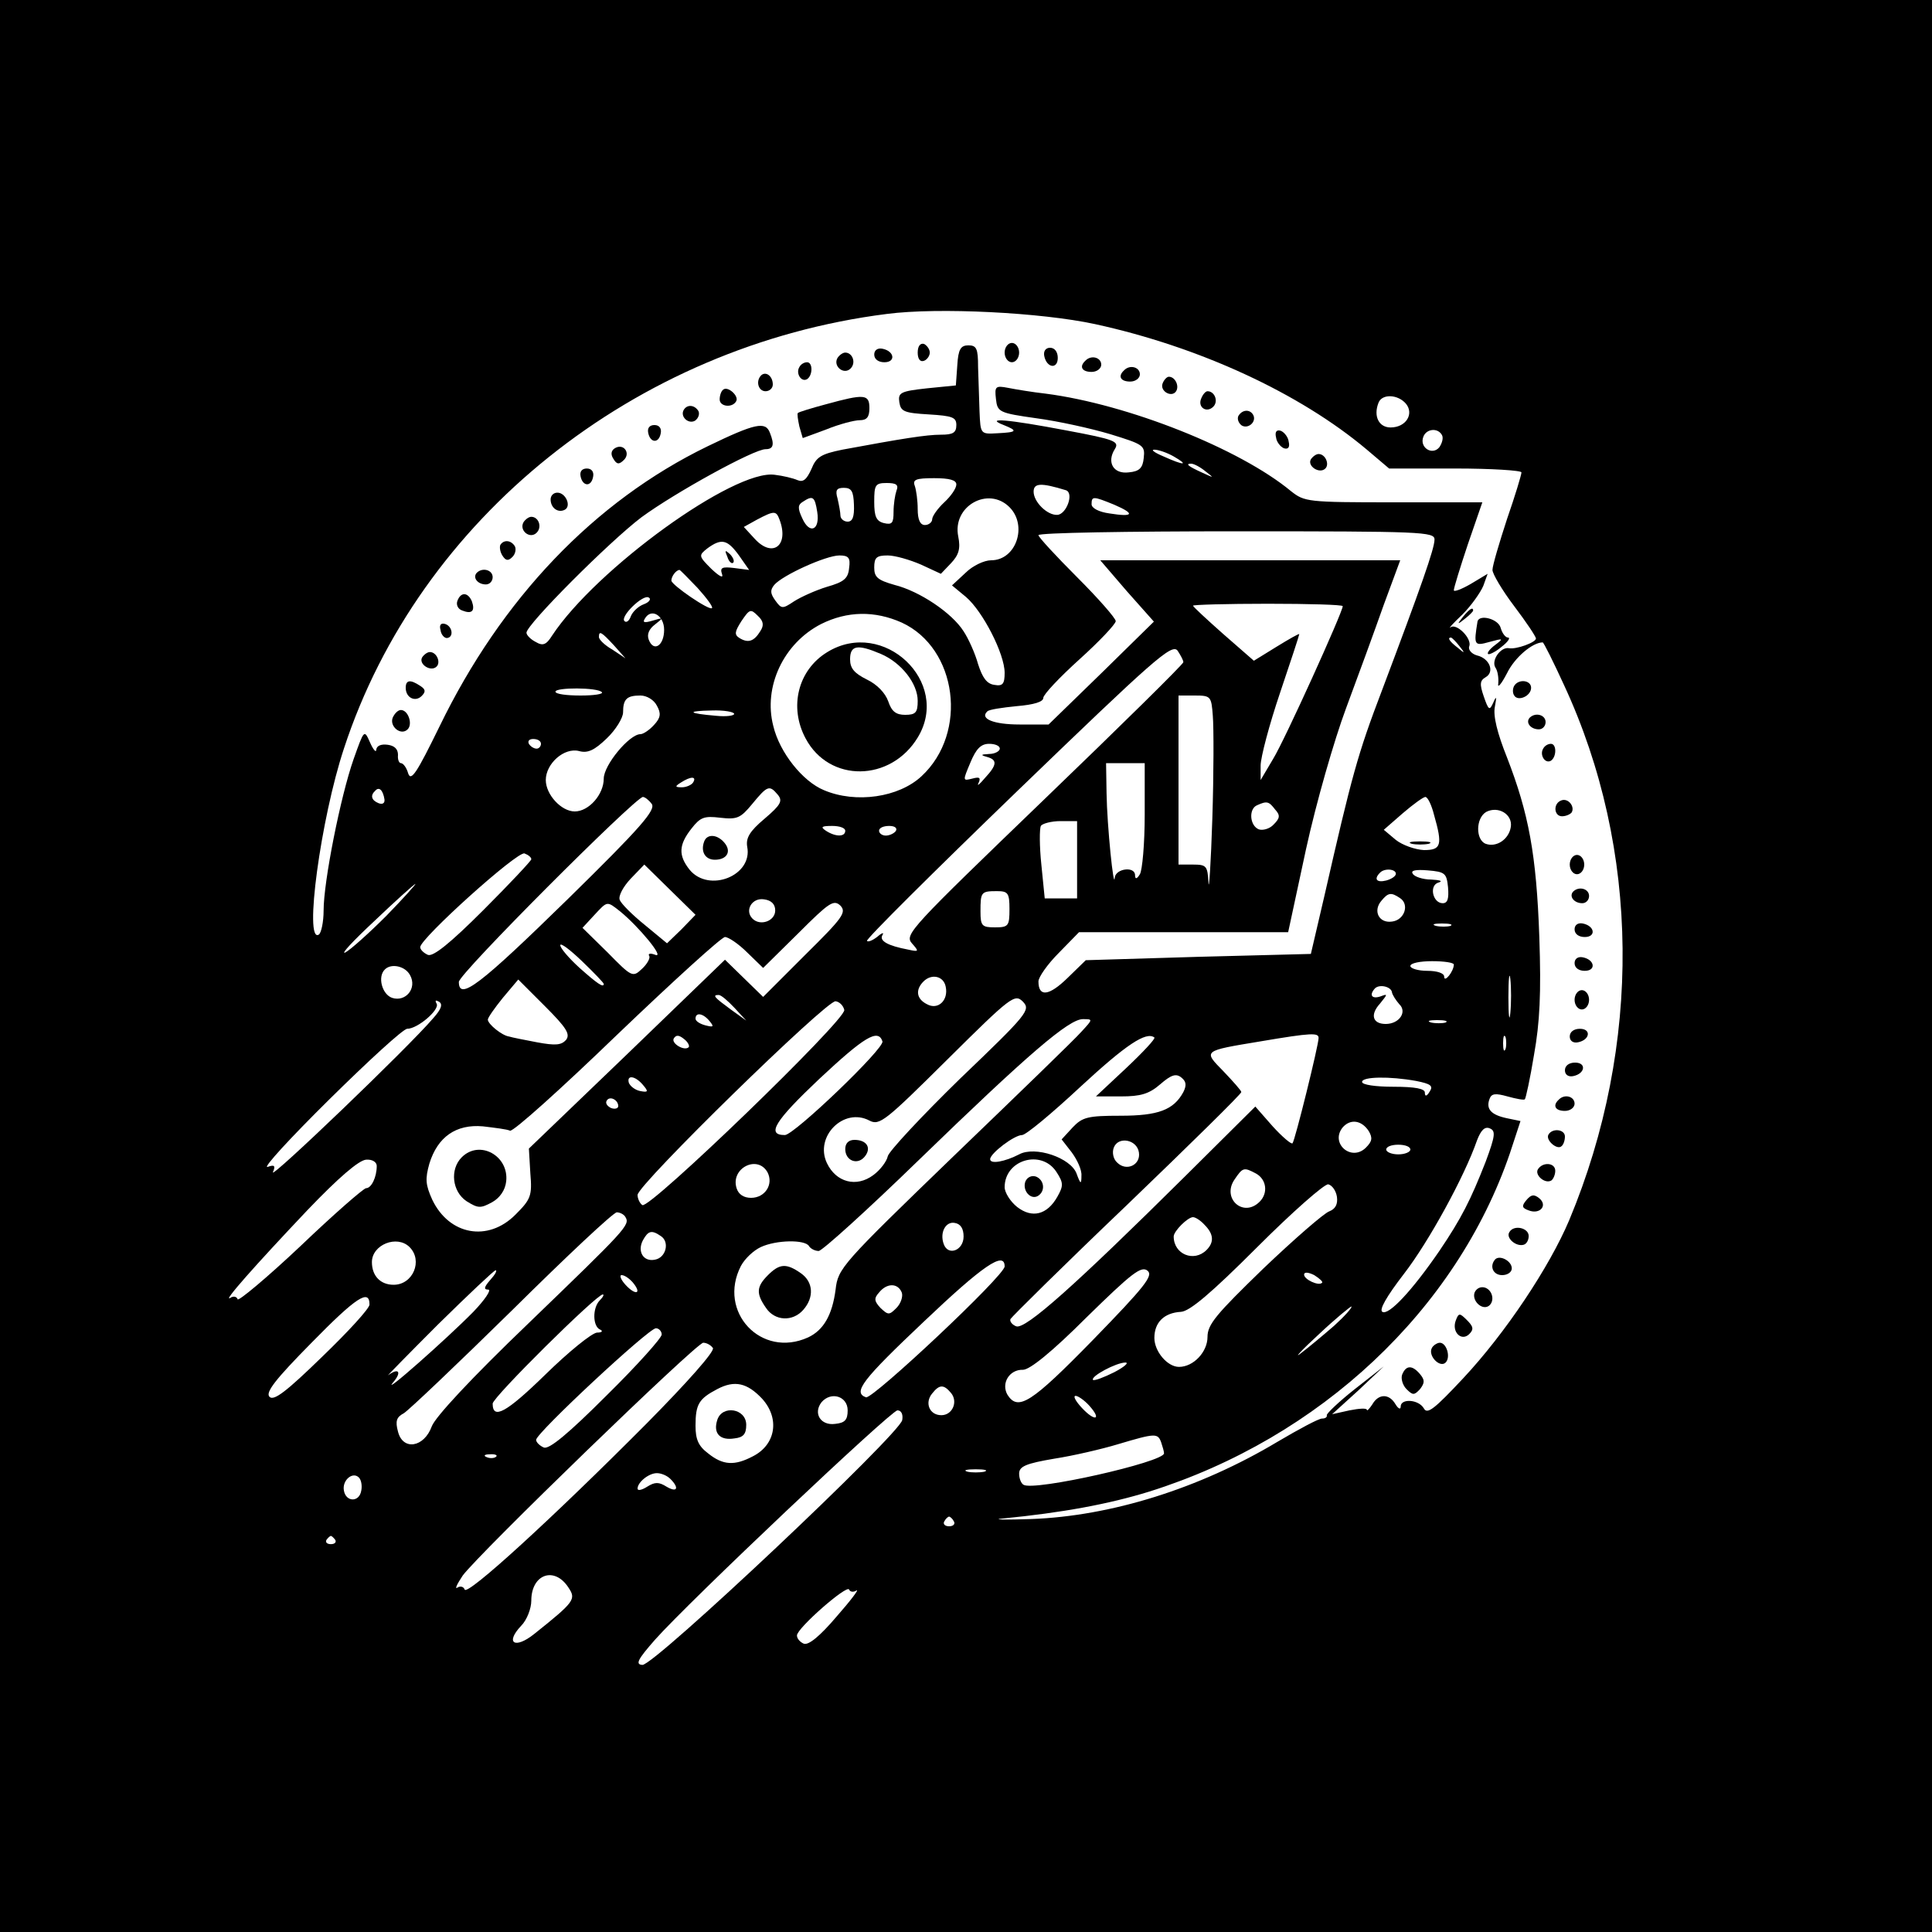 <?xml version="1.0" standalone="no"?>
<!DOCTYPE svg PUBLIC "-//W3C//DTD SVG 20010904//EN"
 "http://www.w3.org/TR/2001/REC-SVG-20010904/DTD/svg10.dtd">
<svg version="1.0" xmlns="http://www.w3.org/2000/svg"
 width="400pt" height="400pt" viewBox="0 0 400 400"
 preserveAspectRatio="xMidYMid meet">

<g transform="translate(0,400) scale(0.1,-0.1)"
fill="#000000" stroke="none">
<path d="M0 2000 l0 -2000 2000 0 2000 0 0 2000 0 2000 -2000 0 -2000 0 0
-2000z m2267 1329 c216 -47 424 -143 563 -260 l46 -39 137 0 c75 0 137 -4 137
-8 0 -5 -13 -48 -30 -97 -16 -49 -30 -96 -30 -105 0 -8 20 -42 45 -75 25 -33
45 -63 45 -67 0 -8 -41 -23 -56 -20 -17 3 -37 -25 -28 -40 5 -7 7 -22 6 -33
-2 -11 6 -2 18 21 16 33 53 64 74 64 2 0 22 -40 44 -88 158 -340 162 -746 11
-1108 -41 -97 -132 -234 -220 -328 -59 -63 -74 -75 -81 -62 -11 19 -48 21 -48
4 0 -7 -5 -5 -11 5 -13 22 -35 22 -48 -1 -6 -9 -11 -14 -11 -11 0 4 -16 3 -36
-1 l-36 -8 54 49 53 50 -60 -47 c-33 -26 -59 -51 -58 -54 1 -4 -3 -7 -10 -7
-7 0 -48 -22 -92 -48 -162 -97 -345 -154 -510 -160 -55 -2 -82 -1 -60 1 124
12 221 30 305 56 353 111 635 376 746 700 l22 67 -29 6 c-32 7 -43 19 -35 40
4 11 12 12 37 5 18 -5 34 -8 36 -6 2 2 11 43 19 92 12 67 15 127 11 244 -6
171 -22 256 -67 372 -20 50 -29 86 -25 105 4 21 3 23 -3 9 -8 -18 -10 -17 -20
12 -9 26 -8 33 4 40 19 11 8 39 -18 45 -11 3 -19 12 -16 19 6 16 -27 49 -39
39 -5 -3 6 9 25 27 18 18 37 45 43 59 l9 25 -35 -21 c-19 -11 -35 -17 -35 -13
0 5 13 47 29 95 l30 87 -184 0 c-178 0 -184 1 -212 23 -106 88 -338 180 -508
202 -27 3 -63 9 -78 12 -26 5 -28 3 -25 -23 3 -27 6 -29 84 -40 45 -6 113 -21
153 -33 68 -21 72 -23 69 -49 -2 -21 -9 -28 -31 -30 -32 -4 -46 21 -29 48 10
16 1 20 -101 39 -121 23 -170 27 -129 11 30 -12 28 -15 -13 -17 -35 -2 -35 -2
-37 45 -1 26 -2 67 -3 92 0 38 -3 45 -20 45 -16 0 -21 -8 -23 -41 l-3 -42 -60
-6 c-55 -6 -60 -9 -57 -29 3 -19 10 -22 61 -25 49 -3 57 -6 57 -22 0 -16 -7
-20 -32 -20 -30 0 -80 -8 -204 -31 -44 -9 -54 -15 -64 -40 -10 -22 -17 -28
-29 -23 -9 4 -30 9 -47 11 -84 12 -370 -195 -461 -333 -12 -19 -19 -22 -34
-13 -10 5 -19 14 -19 19 0 17 172 189 238 239 71 52 233 141 257 141 16 0 19
9 9 34 -9 24 -30 20 -129 -28 -235 -114 -427 -316 -555 -580 -47 -96 -59 -115
-65 -97 -3 11 -10 21 -15 21 -4 0 -7 8 -6 17 0 12 -7 19 -21 21 -14 2 -23 -2
-24 -10 0 -7 -6 -1 -13 15 -12 27 -12 27 -34 -35 -27 -77 -62 -253 -62 -313 0
-24 -5 -47 -10 -50 -31 -19 4 240 52 385 156 477 602 834 1124 900 107 14 320
3 431 -21z m644 -165 c17 -21 0 -49 -32 -49 -24 0 -36 23 -25 51 7 19 40 18
57 -2z m74 -64 c4 -6 1 -17 -5 -26 -15 -18 -42 0 -33 22 6 16 29 19 38 4z
m-555 -45 c33 -19 21 -19 -21 0 -19 8 -27 14 -19 14 8 0 26 -6 40 -14z m66
-31 c18 -14 18 -14 -6 -3 -31 14 -36 19 -24 19 6 0 19 -7 30 -16z m-516 -27
c0 -8 -11 -24 -25 -37 -14 -13 -25 -29 -25 -35 0 -6 -7 -12 -15 -12 -10 0 -15
11 -15 33 0 18 -3 39 -6 48 -5 13 2 16 40 16 32 0 46 -4 46 -13z m-124 -13
c-3 -9 -6 -28 -6 -44 0 -23 -3 -27 -20 -23 -16 4 -20 14 -20 44 0 35 2 39 26
39 20 0 25 -4 20 -16z m351 1 c17 -6 1 -50 -18 -51 -21 -1 -49 27 -49 48 0 18
15 19 67 3z m-439 -30 c1 -25 -3 -35 -13 -35 -8 0 -15 6 -15 13 0 6 -3 22 -6
35 -5 17 -2 22 13 22 16 0 20 -7 21 -35z m-76 -15 c6 -38 -16 -47 -31 -13 -10
21 -9 28 1 34 21 14 25 11 30 -21z m398 10 c38 -38 14 -110 -38 -110 -14 0
-38 -11 -53 -26 l-28 -26 29 -24 c35 -30 80 -118 80 -157 0 -23 -4 -28 -21
-25 -16 2 -25 15 -34 43 -6 22 -20 53 -30 68 -24 38 -91 83 -143 96 -35 10
-42 16 -42 36 0 21 5 25 28 25 15 0 46 -9 69 -19 l41 -19 21 22 c16 17 20 30
15 55 -13 63 62 105 106 61z m217 5 c44 -19 40 -26 -10 -18 -22 3 -37 11 -37
19 0 17 3 17 47 -1z m-693 -31 c20 -53 -14 -80 -51 -40 l-23 25 27 15 c36 19
40 19 47 0z m1356 -41 c0 -19 -28 -98 -109 -313 -50 -131 -62 -175 -119 -425
l-28 -120 -233 -6 -233 -7 -38 -37 c-38 -37 -60 -40 -60 -7 0 9 19 36 42 59
l42 43 216 0 217 0 37 172 c21 96 58 225 83 292 25 67 60 163 78 214 l34 92
-311 0 -310 0 55 -64 56 -63 -109 -107 -109 -106 -60 0 c-54 0 -83 12 -67 27
3 4 31 8 61 11 36 3 55 9 55 17 0 7 34 43 75 80 41 37 75 73 75 79 0 6 -36 47
-80 91 -44 44 -80 83 -80 87 0 5 185 8 410 8 384 0 410 -1 410 -17z m-1440
-33 l21 -30 -31 4 c-25 3 -30 1 -25 -13 3 -9 -6 -4 -22 11 -27 27 -27 28 -8
43 29 21 41 18 65 -15z m228 -26 c-2 -22 -11 -29 -46 -39 -23 -7 -54 -21 -68
-30 -24 -16 -26 -16 -39 2 -10 14 -11 21 -2 32 17 20 107 61 135 61 19 0 23
-5 20 -26z m-314 -41 c19 -21 33 -40 30 -42 -5 -6 -84 48 -84 57 0 9 10 22 17
22 1 0 18 -17 37 -37z m-111 -34 c-11 -4 -23 -15 -27 -25 -3 -9 -9 -14 -13
-10 -10 9 38 56 50 49 6 -3 1 -10 -10 -14z m1447 -4 c0 -12 -120 -277 -144
-316 l-26 -44 0 30 c0 17 18 85 40 150 22 65 40 120 40 122 0 2 -21 -10 -47
-26 l-47 -29 -63 55 c-35 31 -63 57 -63 59 0 2 70 4 155 4 85 0 155 -2 155 -5z
m-1206 -52 c-13 -21 -25 -25 -43 -14 -11 7 -10 13 4 35 17 25 19 26 34 11 12
-11 13 -20 5 -32z m-199 3 c0 -33 -22 -47 -32 -20 -4 11 1 22 13 31 18 14 18
15 -5 8 -17 -5 -21 -4 -16 4 13 23 40 7 40 -23z m492 15 c115 -53 138 -228 41
-318 -47 -44 -136 -57 -202 -29 -44 18 -92 78 -105 133 -21 81 21 171 99 211
54 27 111 28 167 3z m-596 -47 l24 -27 -27 18 c-16 9 -28 21 -28 26 0 14 5 11
31 -17z m1750 -1 c13 -16 12 -17 -3 -4 -17 13 -22 21 -14 21 2 0 10 -8 17 -17z
m-571 -34 c0 -4 -130 -132 -289 -285 -275 -265 -289 -279 -273 -297 15 -17 15
-18 -8 -13 -42 8 -60 18 -53 30 4 6 -1 5 -10 -3 -10 -8 -20 -12 -22 -9 -3 3
138 143 312 311 282 272 319 305 331 290 6 -9 12 -20 12 -24z m-1204 -62 c4
-4 -16 -7 -44 -7 -29 0 -52 3 -52 8 0 9 87 9 96 -1z m114 -28 c9 -16 8 -25 -6
-40 -9 -10 -22 -19 -28 -19 -23 0 -76 -64 -76 -92 0 -33 -31 -68 -60 -68 -28
0 -60 35 -60 65 0 34 38 68 69 60 18 -5 32 2 57 26 19 18 34 43 34 54 0 28 8
35 36 35 13 0 28 -9 34 -21z m1151 -21 c2 -24 2 -119 -1 -213 -3 -93 -7 -153
-8 -132 -2 34 -4 37 -32 37 l-30 0 0 175 0 175 34 0 c33 0 34 -2 37 -42z
m-991 4 c0 -4 -17 -6 -37 -4 -59 5 -63 10 -10 11 26 1 47 -3 47 -7z m-400 -62
c0 -5 -4 -10 -9 -10 -6 0 -13 5 -16 10 -3 6 1 10 9 10 9 0 16 -4 16 -10z m950
-10 c0 -5 -10 -11 -22 -11 -17 -1 -19 -2 -5 -6 22 -6 22 -16 -4 -44 -11 -13
-17 -18 -13 -10 5 11 2 13 -13 9 -20 -5 -20 -5 -4 33 12 29 22 39 39 39 12 0
22 -4 22 -10z m300 -137 c0 -60 -5 -115 -10 -123 -6 -10 -10 -11 -10 -2 0 19
-40 14 -42 -5 -2 -29 -16 107 -17 175 l-1 62 40 0 40 0 0 -107z m-935 67 c-3
-5 -14 -10 -23 -10 -15 0 -15 2 -2 10 20 13 33 13 25 0z m-639 -35 c1 -8 -4
-11 -12 -8 -15 6 -18 16 -7 26 8 9 16 1 19 -18z m814 10 c11 -13 7 -21 -27
-50 -31 -26 -39 -40 -36 -58 12 -60 -79 -96 -119 -48 -24 30 -23 52 4 86 18
23 26 26 59 22 35 -4 42 -1 66 28 32 39 36 40 53 20z m-261 -19 c10 -12 -21
-48 -174 -198 -181 -177 -225 -211 -225 -171 -1 16 364 381 381 383 4 0 12 -6
18 -14z m1620 -23 c18 -63 15 -73 -21 -73 -18 1 -44 10 -58 21 l-25 21 39 34
c22 19 43 34 47 34 5 0 13 -17 18 -37z m-329 11 c11 -12 10 -18 -3 -31 -8 -9
-23 -13 -31 -10 -19 8 -21 43 -3 50 20 9 24 8 37 -9z m488 -36 c-4 -26 -30
-43 -52 -35 -21 8 -21 53 1 66 25 13 55 -5 51 -31z m-898 -68 l0 -80 -34 0
-33 0 -7 70 c-4 38 -4 74 -1 80 3 5 22 10 41 10 l34 0 0 -80z m-480 60 c0 -13
-20 -13 -40 0 -12 8 -9 10 13 10 15 0 27 -4 27 -10z m105 0 c-3 -5 -13 -10
-21 -10 -8 0 -14 5 -14 10 0 6 9 10 21 10 11 0 17 -4 14 -10z m-755 -59 c0 -3
-45 -51 -99 -105 -69 -69 -104 -97 -115 -93 -9 4 -16 11 -16 16 0 18 202 200
216 194 8 -3 14 -8 14 -12z m311 -145 l-30 -29 -46 38 c-26 21 -49 44 -52 52
-3 8 7 27 23 44 l28 29 53 -52 53 -52 -29 -30z m1479 115 c0 -5 -9 -11 -20
-14 -20 -5 -26 3 -13 16 9 10 33 8 33 -2z m108 -28 c2 -24 -1 -33 -11 -33 -21
0 -29 38 -8 43 9 3 2 5 -16 6 -17 0 -35 6 -38 12 -5 7 6 9 31 7 36 -3 39 -6
42 -35z m-2198 -59 c-36 -36 -74 -70 -85 -76 -11 -5 16 24 60 65 44 42 82 76
85 77 2 0 -25 -30 -60 -66z m1290 14 c0 -35 -2 -38 -30 -38 -27 0 -30 3 -30
33 0 40 1 42 34 42 23 0 26 -4 26 -37z m808 23 c21 -13 10 -46 -16 -49 -27 -4
-40 22 -22 43 14 17 20 18 38 6z m-1293 -26 c0 -22 -31 -33 -47 -17 -17 17 -1
44 24 40 15 -2 23 -10 23 -23z m62 -92 l-87 -87 -39 38 -40 39 -203 -196 -203
-195 3 -51 c4 -47 1 -54 -31 -86 -57 -57 -137 -42 -172 31 -14 31 -15 43 -6
75 17 55 55 82 111 77 25 -3 50 -6 56 -9 7 -2 106 87 222 199 116 111 216 202
223 202 7 0 28 -14 46 -32 l33 -32 73 72 c64 64 73 70 87 57 13 -14 5 -25 -73
-102z m-383 90 c38 -31 93 -97 73 -90 -10 4 -16 3 -13 -2 3 -4 -4 -17 -15 -27
-19 -18 -21 -17 -71 34 l-52 51 24 26 c28 30 26 30 54 8z m1719 -30 c-7 -2
-21 -2 -30 0 -10 3 -4 5 12 5 17 0 24 -2 18 -5z m-1753 -120 c0 -9 -14 1 -50
33 -22 20 -40 41 -40 47 0 6 20 -9 45 -33 25 -24 45 -45 45 -47z m1760 40 c0
-14 -20 -39 -20 -25 0 7 -14 12 -35 12 -19 0 -35 5 -35 10 0 6 20 10 45 10 25
0 45 -3 45 -7z m-2161 -22 c15 -27 -9 -56 -37 -47 -21 7 -31 44 -15 59 13 13
42 7 52 -12z m2278 -78 c-2 -21 -4 -6 -4 32 0 39 2 55 4 38 2 -18 2 -50 0 -70z
m-1169 54 c6 -28 -16 -49 -39 -36 -22 11 -24 30 -7 47 17 17 42 11 46 -11z
m-786 -110 c-10 -11 -22 -12 -60 -5 -26 5 -52 10 -58 12 -15 2 -44 26 -44 35
0 4 14 24 31 45 l32 38 55 -55 c45 -45 53 -58 44 -70z m1710 98 c1 -5 8 -16
15 -24 17 -16 0 -41 -28 -41 -27 0 -33 19 -12 42 16 20 17 21 1 15 -18 -6 -24
3 -11 17 10 9 34 3 35 -9z m-1361 -32 l24 -26 -32 23 c-34 25 -39 30 -25 30 5
0 19 -12 33 -27z m467 -146 c-80 -78 -148 -151 -150 -161 -2 -10 -15 -28 -30
-39 -35 -26 -77 -15 -96 25 -26 55 35 116 88 88 21 -11 33 -1 161 126 133 132
140 137 157 120 16 -17 10 -25 -130 -159z m-1091 125 c-52 -61 -338 -335 -332
-319 6 14 3 16 -11 11 -11 -3 47 60 128 140 81 80 153 146 161 146 22 0 68 40
61 52 -4 7 -2 8 5 4 8 -5 5 -15 -12 -34z m851 17 c4 -20 -403 -413 -418 -404
-5 3 -10 13 -10 21 0 21 392 404 410 401 8 -1 16 -9 18 -18z m-279 -23 c10
-12 8 -13 -8 -9 -12 3 -21 9 -21 14 0 14 16 11 29 -5z m770 -22 c-13 -15 -132
-130 -264 -257 -233 -225 -240 -233 -245 -277 -7 -53 -25 -84 -57 -99 -97 -44
-188 53 -139 148 8 15 26 32 41 39 32 15 92 16 100 2 3 -5 12 -10 20 -10 7 0
101 85 207 188 228 221 311 292 340 292 21 0 21 0 -3 -26z m754 19 c-7 -2 -21
-2 -30 0 -10 3 -4 5 12 5 17 0 24 -2 18 -5z m-1567 -51 c-9 -9 -37 8 -31 18 5
8 11 7 21 -1 8 -6 12 -14 10 -17z m401 12 c5 -14 -183 -194 -202 -194 -39 0
-21 29 71 116 93 87 122 105 131 78z m505 -55 l-63 -59 52 0 c40 0 58 5 81 25
23 20 33 23 44 14 10 -8 11 -16 4 -30 -20 -37 -52 -49 -130 -49 -68 0 -79 -3
-99 -24 l-23 -25 21 -27 c11 -15 21 -36 20 -48 0 -19 -2 -18 -10 4 -12 33 -86
58 -119 40 -29 -15 -60 -21 -60 -10 0 12 50 50 66 50 8 0 62 45 121 100 94 87
136 115 153 102 3 -2 -23 -30 -58 -63z m398 62 c0 -15 -49 -213 -54 -218 -2
-3 -21 13 -41 35 l-36 41 -145 -144 c-228 -226 -331 -318 -350 -311 -8 3 -14
10 -12 15 2 4 110 111 241 236 130 125 237 230 237 234 0 3 -17 22 -37 43 -42
43 -44 42 77 62 106 18 120 18 120 7z m387 -23 c-3 -7 -5 -2 -5 12 0 14 2 19
5 13 2 -7 2 -19 0 -25z m-1786 -74 c12 -14 11 -16 -5 -13 -11 2 -21 10 -24 17
-5 17 13 15 29 -4z m1601 8 c30 -6 36 -10 28 -22 -6 -10 -10 -11 -10 -2 0 8
-20 12 -65 12 -37 0 -65 4 -65 10 0 11 57 12 112 2z m-1652 -52 c0 -5 -7 -7
-15 -4 -8 4 -12 10 -9 15 6 11 24 2 24 -11z m1554 -52 c8 -14 7 -21 -6 -34
-30 -30 -75 9 -48 42 16 18 39 15 54 -8z m242 -63 c-31 -79 -50 -117 -96 -185
-57 -83 -105 -134 -118 -126 -7 4 8 31 45 79 51 66 125 201 151 276 8 21 16
29 26 25 13 -5 12 -15 -8 -69z m-718 19 c4 -26 -26 -40 -45 -21 -8 7 -11 21
-7 31 9 24 48 17 52 -10z m562 6 c0 -5 -11 -10 -25 -10 -14 0 -25 5 -25 10 0
6 11 10 25 10 14 0 25 -4 25 -10z m-2140 -34 c0 -23 -11 -46 -22 -46 -5 0 -67
-54 -136 -120 -70 -66 -129 -115 -130 -110 -2 6 -9 7 -15 3 -18 -11 51 67 159
181 65 68 107 104 122 105 13 1 22 -5 22 -13z m1407 -12 c15 -23 15 -29 2 -52
-21 -37 -52 -45 -83 -21 -14 11 -26 30 -26 41 0 57 76 79 107 32z m-598 -1
c13 -25 -5 -53 -34 -53 -15 0 -26 7 -30 20 -13 41 43 70 64 33z m1012 -3 c21
-12 25 -40 7 -58 -34 -34 -79 7 -52 46 17 25 19 26 45 12z m167 -48 c2 -15 -3
-25 -16 -30 -11 -4 -72 -57 -136 -118 -98 -95 -116 -116 -116 -142 0 -31 -29
-62 -59 -62 -24 0 -51 32 -51 60 0 32 20 52 55 54 18 1 62 38 158 134 73 73
139 131 147 130 8 -2 16 -13 18 -26z m-1473 -42 c10 -16 0 -26 -200 -219 -120
-115 -194 -195 -201 -214 -16 -44 -60 -51 -70 -11 -6 22 -3 30 12 38 10 6 111
102 224 213 113 112 210 203 217 203 6 0 15 -4 18 -10z m1199 -16 c19 -19 20
-36 4 -52 -26 -26 -68 -9 -68 28 0 11 29 40 40 40 5 0 16 -7 24 -16z m-499
-24 c0 -29 -32 -41 -41 -16 -9 24 4 48 23 44 12 -2 18 -12 18 -28z m-627 1
c19 -12 11 -45 -12 -49 -24 -5 -37 17 -25 40 11 20 18 22 37 9z m-520 -23 c28
-28 7 -78 -33 -78 -27 0 -45 18 -45 47 0 36 52 57 78 31z m1232 -40 c0 -19
-273 -275 -287 -271 -28 10 -8 36 120 157 121 115 167 147 167 114z m183 -152
c-128 -131 -155 -148 -177 -114 -14 24 4 53 32 52 14 0 60 37 132 109 93 91
113 107 126 96 12 -10 -5 -32 -113 -143z m-1248 124 c-13 -15 -14 -20 -4 -20
7 0 -7 -21 -31 -46 -54 -55 -193 -178 -166 -146 18 21 12 31 -10 15 -6 -5 41
43 103 105 62 61 116 112 119 112 4 0 -1 -9 -11 -20z m1722 -6 c-7 -7 -37 7
-37 17 0 6 9 5 21 -1 11 -7 19 -14 16 -16z m-1427 1 c20 -24 6 -28 -15 -5 -10
11 -13 20 -8 20 6 0 16 -7 23 -15z m557 -21 c3 -8 -2 -23 -11 -32 -15 -15 -17
-15 -33 0 -13 14 -14 20 -3 32 16 20 39 20 47 0z m-1102 -25 c0 -8 -44 -56
-98 -108 -74 -72 -100 -92 -109 -83 -9 9 12 36 87 112 93 95 120 112 120 79z
m477 9 c-16 -16 -15 -55 1 -61 6 -3 3 -6 -7 -6 -11 -1 -59 -40 -107 -87 -81
-79 -109 -94 -109 -60 0 13 215 226 228 226 3 0 1 -5 -6 -12z m1520 -53 c-22
-19 -53 -45 -69 -57 -15 -12 1 6 37 39 36 34 67 59 68 58 2 -2 -14 -20 -36
-40z m-1392 -18 c0 -7 -51 -64 -114 -126 -80 -80 -119 -112 -130 -108 -9 4
-16 11 -16 16 0 14 233 231 248 231 6 0 12 -6 12 -13z m106 -28 c4 -7 -54 -72
-137 -156 -194 -195 -372 -358 -377 -344 -2 6 -9 8 -15 4 -6 -4 -1 7 11 25 33
45 484 482 498 482 7 0 16 -5 20 -11z m831 -50 c-22 -11 -41 -18 -44 -16 -6 7
48 36 67 36 8 0 -2 -9 -23 -20z m-729 -55 c37 -41 28 -95 -19 -119 -38 -20
-62 -19 -93 6 -20 15 -26 29 -26 57 0 45 7 56 45 76 36 19 62 13 93 -20z m391
12 c15 -18 3 -46 -20 -46 -25 0 -35 26 -19 45 15 19 24 19 39 1z m-214 -36 c0
-20 -6 -26 -26 -28 -30 -4 -46 22 -28 45 20 23 54 12 54 -17z m500 10 c27 -30
12 -34 -15 -5 -13 14 -19 25 -13 25 5 0 18 -9 28 -20z m-387 -30 c-4 -28 -514
-509 -538 -507 -15 1 -10 11 26 52 70 79 488 474 502 475 8 0 12 -8 10 -20z
m536 -46 c3 -9 6 -19 6 -23 0 -18 -270 -79 -291 -65 -5 3 -9 13 -9 23 0 15 14
21 73 31 39 6 99 20 132 30 77 23 82 23 89 4z m-1377 -30 c-3 -3 -12 -4 -19
-1 -8 3 -5 6 6 6 11 1 17 -2 13 -5z m1011 -31 c-10 -2 -26 -2 -35 0 -10 3 -2
5 17 5 19 0 27 -2 18 -5z m-1290 -39 c-4 -25 -32 -24 -36 0 -4 21 18 40 31 27
5 -5 7 -17 5 -27z m640 24 c19 -19 14 -29 -8 -16 -16 10 -24 10 -40 0 -11 -7
-20 -9 -20 -4 0 13 23 32 40 32 9 0 21 -5 28 -12z m587 -88 c3 -5 -1 -10 -10
-10 -9 0 -13 5 -10 10 3 6 8 10 10 10 2 0 7 -4 10 -10z m-1281 -38 c3 -5 -1
-9 -9 -9 -8 0 -12 4 -9 9 3 4 7 8 9 8 2 0 6 -4 9 -8z m483 -99 c16 -24 13 -29
-71 -96 -40 -32 -61 -19 -27 17 12 12 21 36 21 52 0 55 48 72 77 27z m596 -6
c7 4 -12 -21 -41 -54 -34 -40 -58 -60 -68 -56 -7 3 -14 10 -14 17 0 15 104
106 108 95 2 -5 9 -6 15 -2z"/>
<path d="M1900 3270 c0 -13 5 -20 13 -17 6 2 12 10 12 17 0 7 -6 15 -12 18 -8
2 -13 -5 -13 -18z"/>
<path d="M2080 3270 c0 -11 7 -20 15 -20 8 0 15 9 15 20 0 11 -7 20 -15 20 -8
0 -15 -9 -15 -20z"/>
<path d="M1810 3266 c0 -10 9 -16 21 -16 24 0 21 23 -4 28 -10 2 -17 -3 -17
-12z"/>
<path d="M2162 3263 c5 -25 28 -28 28 -4 0 12 -6 21 -16 21 -9 0 -14 -7 -12
-17z"/>
<path d="M1734 3259 c-10 -17 13 -36 27 -22 12 12 4 33 -11 33 -5 0 -12 -5
-16 -11z"/>
<path d="M2247 3253 c-13 -12 -7 -23 13 -23 11 0 20 7 20 15 0 15 -21 21 -33
8z"/>
<path d="M1655 3240 c-8 -13 4 -32 16 -25 12 8 12 35 0 35 -6 0 -13 -4 -16
-10z"/>
<path d="M2327 3233 c-13 -12 -7 -23 13 -23 11 0 20 7 20 15 0 15 -21 21 -33
8z"/>
<path d="M1576 3223 c-12 -12 -6 -33 9 -33 8 0 15 6 15 14 0 17 -14 28 -24 19z"/>
<path d="M2407 3206 c-6 -16 19 -30 28 -16 7 11 -2 30 -15 30 -4 0 -10 -6 -13
-14z"/>
<path d="M1497 3193 c-4 -3 -7 -12 -7 -20 0 -15 26 -18 34 -4 7 11 -18 33 -27
24z"/>
<path d="M2487 3175 c-8 -18 11 -31 25 -17 11 11 3 32 -12 32 -4 0 -10 -7 -13
-15z"/>
<path d="M1710 3163 c-30 -8 -56 -16 -58 -18 -2 -1 0 -14 3 -28 l7 -24 49 18
c27 11 58 19 69 19 15 0 20 7 20 25 0 29 -10 30 -90 8z"/>
<path d="M1416 3152 c-9 -14 9 -31 23 -23 7 5 10 14 7 20 -8 13 -23 14 -30 3z"/>
<path d="M2564 3139 c-3 -6 0 -15 7 -20 14 -8 32 9 23 23 -7 11 -22 10 -30 -3z"/>
<path d="M1342 3104 c4 -21 22 -23 26 -1 2 10 -3 17 -13 17 -10 0 -15 -6 -13
-16z"/>
<path d="M2642 3094 c1 -9 9 -19 16 -22 9 -3 13 2 10 14 -1 9 -9 19 -16 22 -9
3 -13 -2 -10 -14z"/>
<path d="M1273 3072 c-8 -5 -9 -13 -3 -22 7 -12 12 -12 22 -2 14 14 -1 35 -19
24z"/>
<path d="M2714 3049 c-8 -14 18 -31 30 -19 9 9 0 30 -14 30 -5 0 -12 -5 -16
-11z"/>
<path d="M1202 3014 c4 -21 22 -23 26 -1 2 10 -3 17 -13 17 -10 0 -15 -6 -13
-16z"/>
<path d="M1140 2966 c0 -18 16 -29 30 -21 13 8 1 35 -16 35 -8 0 -14 -6 -14
-14z"/>
<path d="M1084 2919 c-10 -17 13 -36 27 -22 12 12 4 33 -11 33 -5 0 -12 -5
-16 -11z"/>
<path d="M1036 2872 c-2 -4 -1 -14 4 -22 7 -11 12 -12 21 -3 6 6 8 16 5 22 -8
13 -23 14 -30 3z"/>
<path d="M987 2814 c-9 -10 2 -24 19 -24 8 0 14 7 14 15 0 15 -21 21 -33 9z"/>
<path d="M947 2756 c-3 -8 1 -17 10 -20 20 -8 27 -1 20 19 -8 19 -23 20 -30 1z"/>
<path d="M3029 2723 c-13 -16 -12 -17 4 -4 9 7 17 15 17 17 0 8 -8 3 -21 -13z"/>
<path d="M3059 2713 c-8 -49 -7 -51 25 -42 29 8 29 7 12 -6 -11 -8 -18 -17
-15 -19 2 -2 15 4 28 15 13 10 19 19 13 19 -5 0 -12 9 -15 20 -5 19 -45 29
-48 13z"/>
<path d="M912 2696 c1 -10 8 -17 13 -17 15 1 12 24 -3 29 -9 3 -13 -2 -10 -12z"/>
<path d="M874 2639 c-8 -14 18 -31 30 -19 9 9 0 30 -14 30 -5 0 -12 -5 -16
-11z"/>
<path d="M840 2576 c0 -21 20 -30 33 -17 9 9 8 14 -3 21 -21 14 -30 12 -30 -4z"/>
<path d="M3135 2580 c-3 -5 -4 -14 0 -20 8 -13 35 -1 35 16 0 16 -26 19 -35 4z"/>
<path d="M813 2514 c-7 -18 17 -38 31 -24 11 11 1 40 -14 40 -6 0 -13 -7 -17
-16z"/>
<path d="M3167 2514 c-9 -10 2 -24 19 -24 8 0 14 7 14 15 0 15 -21 21 -33 9z"/>
<path d="M3195 2450 c-8 -13 4 -32 16 -25 12 8 12 35 0 35 -6 0 -13 -4 -16
-10z"/>
<path d="M3233 2343 c-18 -6 -16 -33 1 -33 8 0 17 4 20 8 7 12 -7 30 -21 25z"/>
<path d="M3250 2210 c0 -11 7 -20 15 -20 8 0 15 9 15 20 0 11 -7 20 -15 20 -8
0 -15 -9 -15 -20z"/>
<path d="M3257 2154 c-9 -10 2 -24 19 -24 8 0 14 7 14 15 0 15 -21 21 -33 9z"/>
<path d="M3260 2076 c0 -10 9 -16 21 -16 24 0 21 23 -4 28 -10 2 -17 -3 -17
-12z"/>
<path d="M3260 2006 c0 -10 9 -16 21 -16 24 0 21 23 -4 28 -10 2 -17 -3 -17
-12z"/>
<path d="M3260 1930 c0 -11 7 -20 15 -20 8 0 15 9 15 20 0 11 -7 20 -15 20 -8
0 -15 -9 -15 -20z"/>
<path d="M3250 1854 c0 -9 7 -14 17 -12 25 5 28 28 4 28 -12 0 -21 -6 -21 -16z"/>
<path d="M3240 1784 c0 -9 7 -14 17 -12 25 5 28 28 4 28 -12 0 -21 -6 -21 -16z"/>
<path d="M3227 1723 c-13 -12 -7 -23 13 -23 11 0 20 7 20 15 0 15 -21 21 -33
8z"/>
<path d="M3206 1651 c-7 -11 18 -33 27 -24 4 3 7 12 7 20 0 15 -26 18 -34 4z"/>
<path d="M3184 1579 c-7 -12 15 -31 28 -23 4 3 8 12 8 20 0 17 -26 19 -36 3z"/>
<path d="M3160 1515 c-10 -12 -9 -16 5 -21 23 -9 40 10 22 25 -11 9 -17 8 -27
-4z"/>
<path d="M3125 1449 c-8 -12 14 -31 30 -26 6 2 10 10 10 18 0 17 -31 24 -40 8z"/>
<path d="M3096 1393 c-13 -14 -5 -33 14 -33 11 0 20 6 20 14 0 15 -24 28 -34
19z"/>
<path d="M3053 1324 c-6 -17 15 -37 29 -28 13 9 9 32 -7 38 -9 3 -18 -1 -22
-10z"/>
<path d="M3014 1266 c-9 -24 12 -44 28 -28 10 10 8 16 -5 29 -15 15 -17 15
-23 -1z"/>
<path d="M2965 1210 c-10 -16 16 -43 28 -31 11 11 2 41 -12 41 -5 0 -13 -5
-16 -10z"/>
<path d="M2903 1154 c-3 -8 1 -22 9 -30 13 -13 16 -13 28 0 10 13 10 19 0 31
-16 19 -29 19 -37 -1z"/>
<path d="M1506 2847 c3 -10 9 -15 12 -12 3 3 0 11 -7 18 -10 9 -11 8 -5 -6z"/>
<path d="M1713 2650 c-61 -37 -80 -114 -45 -179 49 -92 176 -90 232 2 70 115
-71 248 -187 177z m111 -4 c42 -18 76 -61 76 -97 0 -24 -4 -29 -26 -29 -19 0
-28 7 -35 28 -6 17 -23 35 -44 45 -26 13 -35 23 -35 42 0 29 15 32 64 11z"/>
<path d="M1458 2258 c-8 -21 2 -38 22 -38 25 0 35 17 20 35 -15 18 -36 19 -42
3z"/>
<path d="M2923 2253 c9 -2 25 -2 35 0 9 3 1 5 -18 5 -19 0 -27 -2 -17 -5z"/>
<path d="M956 1604 c-25 -25 -20 -71 10 -91 24 -15 29 -15 53 -2 16 9 27 25
29 43 6 53 -55 87 -92 50z"/>
<path d="M1750 1621 c0 -24 25 -34 40 -16 15 18 5 35 -21 35 -12 0 -19 -7 -19
-19z"/>
<path d="M1590 1360 c-24 -24 -25 -38 -4 -68 18 -27 55 -29 77 -4 23 26 21 58
-5 76 -30 21 -44 20 -68 -4z"/>
<path d="M2123 1554 c-7 -19 11 -39 26 -30 16 10 13 33 -4 40 -9 3 -18 -1 -22
-10z"/>
<path d="M1485 1060 c-9 -28 6 -43 36 -38 18 2 24 9 24 28 0 34 -50 42 -60 10z"/>
</g>
</svg>
